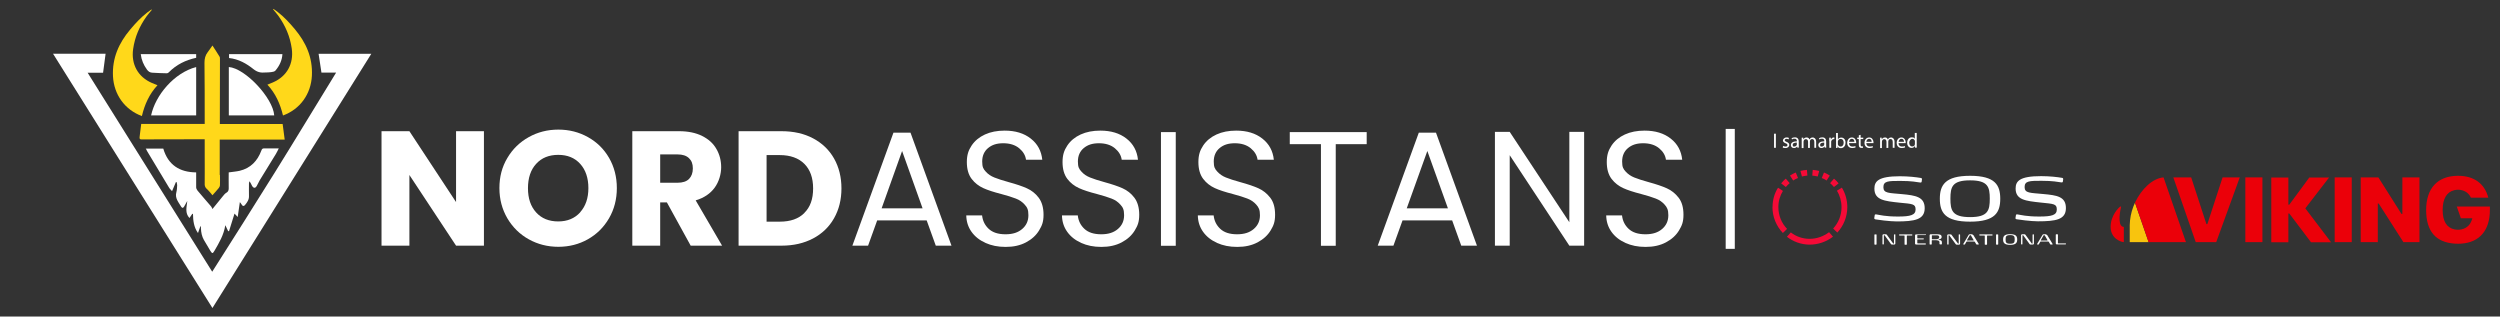 <?xml version="1.0" encoding="UTF-8"?>
<svg xmlns="http://www.w3.org/2000/svg" version="1.1" viewBox="0 0 2197.1 278.2">
  <rect x="0" y="0" width="2197.1" height="278.2" fill="#333333" stroke="none"/>
  <defs>
    <style>
      .cls-1 {
        fill: #fff;
      }

      .cls-2 {
        fill: #f8c40e;
      }

      .cls-3 {
        fill: #eb0009;
      }

      .cls-4 {
        fill: #ffd81a;
      }

      .cls-5 {
        fill: #f50a37;
      }
    </style>
  </defs>
  <!-- Generator: Adobe Illustrator 28.7.4, SVG Export Plug-In . SVG Version: 1.2.0 Build 166)  -->
  <g>
    <g id="Lager_1">
      <path class="cls-1" d="M1731.4,154.5c-22,0-26.6,8.2-26.6,20.2s4.5,20.1,26.6,20.1,26.5-8.2,26.5-20.1-4.3-20.2-26.5-20.2h0ZM1731.4,190.8c-15.7,0-17.3-5.8-17.3-16.2s1.6-16.1,17.3-16.1,17.3,5.8,17.3,16.1-1.5,16.2-17.3,16.2ZM1691.5,183c0-10-7.9-11.3-20.1-12.4-11.3-1.1-16.2-.6-16.2-6.1s4.5-5.5,14.8-5.5,14.4,1,17.5,1.4h.4c.4,0,.8-.1.9-.6l.3-2.1c0-.1,0-.3,0-.4,0-.4-.2-.8-1-.9-4-.7-10.8-1.5-18.4-1.5-19.1,0-22.4,4.5-22.4,10.9,0,10.1,9.1,10.9,21.9,12.3,11.7,1.1,14.3,1.1,14.3,6s-4.4,6.2-15.5,6.2-16-1.4-19.2-1.9h-.3c-.4,0-.8.1-.9.6l-.4,2.5c0,.1,0,.3,0,.4,0,.4.2.7,1,.9,1.3.3,12.7,1.8,18.7,1.8,15.6,0,24.6-1.5,24.6-11.6ZM1772.3,192.7c1.3.3,12.7,1.8,18.7,1.8,15.6,0,24.6-1.4,24.6-11.6s-7.9-11.3-20.1-12.4c-11.3-1.1-16.2-.6-16.2-6.1s4.5-5.5,14.8-5.5,14.4,1,17.5,1.4h.4c.4,0,.8-.1.9-.6l.3-2.1c0-.1,0-.3,0-.4,0-.4-.2-.8-1-.9-4-.7-10.8-1.5-18.4-1.5-19.1,0-22.4,4.5-22.4,10.9,0,10.1,9.1,10.9,21.9,12.3,11.7,1.2,14.3,1.1,14.3,6.1s-4.4,6.2-15.5,6.2-16-1.4-19.2-1.9h-.3c-.4,0-.8.1-.9.6l-.4,2.5c0,.1,0,.3,0,.4,0,.4.3.6,1.1.9h0ZM1648.7,206h-.9c-.4,0-.5.1-.5.5v8c0,.4.1.5.5.5h.9c.4,0,.5-.1.5-.5v-8c0-.4,0-.5-.5-.5ZM1665.3,206h-.4c-.4,0-.4,0-.4.5v7.2c0,.4-.1.4-.4.4s-.3,0-.5-.4l-5.3-7.3c-.2-.4-.6-.5-.9-.5h-2.1c-.5,0-.9.4-.9.9v7.5c0,.4,0,.5.4.5h.4c.4,0,.4,0,.4-.5v-7.2c0-.4.1-.4.4-.4s.3,0,.5.4l5.3,7.3c.2.4.6.5.9.5h2.1c.5,0,.9-.4.9-.9v-7.6c0-.4,0-.5-.4-.5ZM1680,206h-10.5c-.4,0-.5,0-.5.4h0c0,.5,0,.6.5.6h3.9c.2,0,.4,0,.4.4v7.2c0,.4.1.5.5.5h1c.4,0,.5-.1.5-.5v-7.2c0-.4.1-.4.4-.4h3.9c.4,0,.5,0,.5-.4v-.2c0-.3,0-.4-.5-.4h0ZM1692,206h-8.1c-.5,0-.9.4-.9.9v7.1c0,.5.4.9.9.9h8.1c.4,0,.5,0,.5-.4h0c0-.5,0-.6-.5-.6h-6.6c-.2,0-.4,0-.4-.4v-2.7c0-.4.1-.4.4-.4h4.8c.4,0,.5,0,.5-.4h0c0-.5,0-.5-.5-.5h-4.8c-.2,0-.4,0-.4-.4v-2.1c0-.4.1-.4.4-.4h6.6c.4,0,.5,0,.5-.4h0c0-.4,0-.4-.5-.4h0ZM1704.3,211.1c-.4,0-.5,0-.5-.4s.1-.3.5-.4c1.3-.3,2.1-.8,2.1-2.1,0-1.9-1.6-2.3-3.9-2.3h-5.8c-.5,0-.9.4-.9.9v7.6c0,.4.1.5.5.5h.9c.4,0,.5-.1.5-.5v-2.9c0-.4.1-.4.4-.4h3.3c1.9.1,3,.5,3.1,1.6v1.6c0,.4.3.5.6.5h.9c.4,0,.6,0,.6-.4h0c0,0,0-1.5,0-1.5,0-1.6-1.1-1.8-2.1-2h0ZM1701.3,210.3h-3.1c-.3,0-.4,0-.4-.3v-2.8c0-.4.1-.4.4-.4h3.8c1.8,0,2.3.6,2.3,1.7s-1.1,1.8-3,1.8ZM1722.2,206h-.4c-.4,0-.4,0-.4.5v7.2c0,.4-.1.4-.4.4s-.3,0-.5-.4l-5.3-7.2c-.2-.4-.6-.5-.9-.5h-2.1c-.5,0-.9.4-.9.9v7.5c0,.4,0,.5.4.5h.4c.4,0,.4,0,.4-.5v-7.2c0-.4.1-.4.4-.4s.3,0,.5.4l5.3,7.3c.2.4.6.5.9.5h2.1c.5,0,.9-.4.9-.9v-7.6c0-.4,0-.5-.4-.5ZM1733.9,206.5c-.2-.4-.5-.6-.9-.6h-2c-.4,0-.7.2-.9.6l-4.7,7.9c0,.1,0,.2,0,.3,0,.1.1.2.4.2h.7c.4,0,.4-.1.5-.4l1.1-1.9c.1-.3.2-.3.5-.3h6.4c.3,0,.4,0,.6.3l1.1,1.9c.1.2.2.4.6.4h1.3c.4,0,.4-.1.4-.3s0-.1,0-.2l-4.8-7.9h0ZM1734.3,211.4h-5.4c-.2,0-.3-.2-.2-.4l2.3-4c.1-.3.2-.3.6-.3s.4,0,.6.3l2.3,4c.1.2,0,.4-.2.4ZM1750.5,206h-10.5c-.4,0-.5,0-.5.4h0c0,.5,0,.6.5.6h3.9c.2,0,.4,0,.4.4v7.2c0,.4.1.5.5.5h1c.4,0,.5-.1.5-.5v-7.2c0-.4.1-.4.4-.4h3.9c.4,0,.5,0,.5-.4v-.2c0-.3,0-.4-.5-.4h0ZM1755.6,206h-.9c-.4,0-.5.1-.5.5v8c0,.4.1.5.5.5h.9c.4,0,.5-.1.5-.5v-8c0-.4-.1-.5-.5-.5ZM1766.6,205.8c-5.2,0-6.2,1.9-6.2,4.7s1.1,4.7,6.2,4.7,6.2-1.9,6.2-4.7c0-2.8-1-4.7-6.2-4.7ZM1766.6,214.2c-3.7,0-4-1.3-4-3.8s.4-3.8,4-3.8,4,1.3,4,3.8-.4,3.8-4,3.8ZM1787.1,206h-.4c-.4,0-.4,0-.4.5v7.2c0,.4-.1.4-.4.4s-.3,0-.5-.4l-5.3-7.3c-.2-.4-.6-.5-.9-.5h-2.1c-.5,0-.9.4-.9.9v7.5c0,.4,0,.5.4.5h.4c.4,0,.4,0,.4-.5v-7.2c0-.4.1-.4.4-.4s.3,0,.5.4l5.3,7.3c.2.4.6.5.9.5h2.1c.5,0,.9-.4.9-.9v-7.6c0-.4,0-.5-.4-.5ZM1798.8,206.5c-.2-.4-.5-.6-.9-.6h-2c-.4,0-.7.2-.9.6l-4.7,7.9c0,.1,0,.2,0,.3,0,.1.1.2.4.2h.7c.4,0,.4-.1.5-.4l1.1-1.9c.1-.3.2-.3.6-.3h6.4c.3,0,.4,0,.6.3l1.1,1.9c.1.2.2.4.6.4h1.2c.4,0,.4-.1.4-.3s0-.1,0-.2l-4.8-7.9ZM1799.2,211.4h-5.4c-.2,0-.3-.2-.2-.4l2.3-4c.1-.3.2-.3.6-.3s.4,0,.6.3l2.3,4c0,.2,0,.4-.2.4h0ZM1815,213.9h-6c-.2,0-.4,0-.4-.4v-7.1c0-.4-.1-.5-.5-.5h-.9c-.4,0-.5.1-.5.5v7.5c0,.5.4.9.9.9h7.5c.4,0,.5,0,.5-.4v-.2c-.1-.3-.2-.4-.6-.4Z"/>
      <path class="cls-5" d="M1580.1,156.3l-1.9-4.7s0,0,0,0h0c-1.8.8-3.5,1.6-5.1,2.7h0c0,.1,2.8,4.3,2.8,4.3,0,0,0,0,.1,0,1.3-.9,2.6-1.6,4.1-2.1.1,0,.1-.1.1-.2ZM1572.7,160.8l-3.3-3.8h0c0,0,0,0,0,0-1.5,1.3-2.8,2.6-4,4.1h0c0,0,0,.1,0,.1l4,3.1h.1c1-1.2,2.1-2.3,3.3-3.3h0ZM1588.4,154.3l-.4-5s0,0,0,0h0c-1.9.1-3.8.5-5.7.9,0,0,0,0,0,0h0c0,0,1.3,4.9,1.3,4.9,0,0,0,0,.1,0,1.5-.4,3-.6,4.6-.8.1,0,.1,0,.1,0ZM1614.6,204.4h.1c5.4-5.8,8.7-13.6,8.8-22.2,0-6.3-1.7-12.3-4.8-17.3h0c0,0,0,0,0,0l-4.3,2.7c0,0,0,0,0,.1,2.6,4.2,4,9.2,4,14.5,0,7.2-2.8,13.7-7.3,18.6,0,0,0,.1,0,.1,0,0,3.6,3.5,3.6,3.5ZM1557.7,181.8c0,8.9,3.4,16.9,9.1,22.9h.1l3.6-3.5c0,0,0-.1,0-.1-4.8-5-7.6-11.7-7.6-19.2,0-5.2,1.5-10,4-14.1h0c-1.3-1-3-2-4.3-2.8h0s0,0,0,0c-3.1,4.8-4.8,10.7-4.8,16.8ZM1570.3,208s0,0,0,0c5.5,4.3,12.4,6.9,19.9,7,7.8,0,15-2.6,20.7-7h0c0-.1-3.4-3.9-3.4-3.9,0,0-.1,0-.1,0-4.8,3.6-10.7,5.8-17.1,5.8-6.2,0-11.9-2.1-16.4-5.6h-.1l-3.4,3.8q0,0,0,0ZM1601.1,156.3l1.9-4.7s0,0,0,0h0c1.8.8,3.5,1.6,5.1,2.7h0c0,.1-2.8,4.3-2.8,4.3,0,0,0,0-.1,0-1.3-.9-2.6-1.6-4.1-2.1-.1,0-.2-.1-.1-.2ZM1608.5,160.8l3.3-3.8h0c0,0,0,0,0,0,1.5,1.3,2.8,2.6,4,4.1h0c0,0,0,.1,0,.1l-4,3.1h-.1c-1-1.2-2.1-2.3-3.3-3.3q0,0,0-.1ZM1592.7,154.3l.4-5s0,0,0,0h0c1.9.1,3.8.5,5.7.9,0,0,0,0,0,0h0c0,0-1.3,4.9-1.3,4.9,0,0,0,0-.1,0-1.5-.4-3-.6-4.6-.8-.1,0-.1,0-.1,0Z"/>
      <g>
        <path class="cls-3" d="M1909.9,155.9h15.8l13.4,41.1h.8l13.4-41.1h15.1l-20.7,56.9h-18l-19.7-56.9h0Z"/>
        <path class="cls-3" d="M1988.3,155.9h-15v56.9h15v-56.9Z"/>
        <path class="cls-3" d="M2048.7,212.9h-17.7l-19.1-25.3h-.8v25.3h-15v-56.9h15v23.9h.8l17.6-23.9h17.4l-20.9,27.1,22.7,29.9Z"/>
        <path class="cls-3" d="M2066.8,155.9h-15v56.9h15v-56.9Z"/>
        <path class="cls-3" d="M2074.8,155.9h15.4l20.3,32.1h.8v-32.1h15v56.9h-14.1l-21.7-33.9h-.8v33.9h-15v-56.9h0Z"/>
        <path class="cls-3" d="M2188,181.5h-28.9l3.6,10.3h10.1c-1.4,5.5-4.6,8.7-9.6,9.8-2,.4-4.1.4-6.1,0-6.9-1.5-10.4-7.2-10.4-17s3.5-16,10.4-17.5c2-.5,4.2-.5,6.2,0,1.8.4,3.5,1.2,4.9,2.3,1.4,1.1,2.6,2.6,3.3,4.3h15.3c-3.2-12.3-12.4-19.1-26.3-19.2h-.7c-17.6.2-27.6,10.9-27.6,30.1s8.9,28.3,24.9,29.5c1,0,2.1.1,3.1.1s2.1,0,3.1-.1c15.9-1.2,24.9-11.7,24.9-29.5s0-2.1,0-3.1"/>
        <path class="cls-3" d="M1864,182.3c.3-1.2-.4-.9-1-.5s-8.1,7.2-8.1,17.6,9.2,13.3,11.6,13.4v-13.4c-4.9,0-4.2-10-2.5-17.1"/>
        <path class="cls-2" d="M1888.3,212.9l-12-34.7c-.5,1.1-1,2.2-1.4,3.3-2,5.2-3.1,10.8-3.2,16.4v14.9h16.6Z"/>
        <path class="cls-3" d="M1901.4,155.9c-9.7.8-19.5,10.3-25.1,22.2l12,34.7h32.8s-19.7-56.9-19.7-56.9Z"/>
      </g>
      <g>
        <g>
          <path class="cls-4" d="M193.3,153.7c0,3,.2,6,0,8.9,0,.9-.4,1.9-1,2.6-1.7,2.1-3.6,4.1-5.6,6.4-1.6-1.9-3.2-4-5.1-5.7-1.6-1.5-1.8-3-1.7-5,.1-8.4,0-16.8,0-25.1v-13.4h-10.8c-14.9,0-29.9,0-44.8.1-1.9,0-1.7-1.2-1.6-2.3.4-3.7.9-7.3,1.4-11.3h55.8v-5.2c0-16.2,0-32.3-.2-48.5,0-3.6.7-6.6,2.8-9.3,1.4-1.8,2.7-3.8,4.2-5.9,2.1,3.2,4.2,6.4,6.2,9.7.4.6.4,1.4.4,2.1,0,17.3,0,34.7-.1,52v5.2h55.2c.6,4.7,1.2,9.1,1.8,13.7h-57.1c0,10.4,0,20.7,0,31.1h0Z"/>
          <path class="cls-4" d="M138.5,74.8c-7.3,7.8-11.4,17.1-13.8,27.2-15-5.5-24.6-18.9-25.4-34.9-.8-16,5.1-29.2,15.1-41.1,4.6-5.5,9.4-10.7,15.1-15.1,1.2-.9,2.4-1.8,3.6-2.6l.3.4c-1.6,1.9-3.2,3.8-4.7,5.8-6.1,8.6-10.2,18-11.7,28.6-1.9,13.3,4.2,24.5,16.5,29.8,1.6.7,3.2,1.3,4.9,2h0Z"/>
          <path class="cls-4" d="M234.9,74.3c7.3,7.8,11.4,17.1,13.8,27.2,15.1-5.5,24.6-18.9,25.4-34.9.8-16-5.1-29.2-15.1-41.1-4.6-5.5-9.4-10.7-15.1-15.1-1.2-.9-2.4-1.8-3.6-2.6l-.3.4c1.6,1.9,3.2,3.8,4.7,5.8,6.1,8.6,10.2,18,11.7,28.6,1.9,13.3-4.2,24.5-16.5,29.8-1.6.7-3.2,1.3-4.9,2h0Z"/>
        </g>
        <g>
          <path class="cls-1" d="M295.4,63.8h-12.9c-.8-5.4-1.7-10.9-2.5-16.5h46.3c-46.4,74.3-93.1,148.9-139.6,223.4C140,196.4,93.3,121.7,46.6,47.2h46.2c-.7,5.6-1.5,11-2.2,16.7h-13.6c36.7,58.6,73.2,116.9,109.5,174.9,18.3-28.9,36.8-57.9,55-87.2,18.2-29.2,36-58.7,53.9-87.8h0Z"/>
          <path class="cls-1" d="M127.9,130.6h15.6c4.2,14.3,14.3,20.8,28.9,20.9,0,4.5,0,8.8,0,13.1,0,1,.6,2.1,1.2,2.9,3.9,4.7,8,9.3,11.9,13.9.6.7.9,1.6,1.2,2.3,3-3.7,6-7.5,9.1-11.2.9-1.1,1.9-2.4,3.1-3.1,2-1.1,2.2-2.7,2.1-4.7-.1-4.4,0-8.9,0-13.2,3.4-.5,6.5-.7,9.6-1.4,9.7-2.3,15.7-8.7,19.1-17.8.5-1.4,1-1.9,2.5-1.9,4.2,0,8.4,0,12.8,0-.8,1.6-1.6,3.4-2.6,5-4.7,7.7-9.5,15.4-14.2,23.1-.9,1.6-1.7,3.2-2.5,4.8-1.2,2.3-2.9,2.3-4.2,0-.7-1.3-1.2-2.7-2.3-4-.1.6-.4,1.2-.4,1.8,0,3.6-.1,7.3,0,10.9.2,3.4-1.5,5.8-3.5,8.2-1,1.2-2.1,1.1-2.9-.4-.3-.6-.8-1.1-1.6-2.2-.7,4.5-1.2,8.4-1.9,13.1-1.3-1.4-2.1-2.2-2.8-3-1.6,5.2-3.2,10.3-4.8,15.4-.3,0-.5,0-.8,0-.8-1.6-1.6-3.2-2.5-5.2-1.3,8.6-5.5,15.6-9.6,22.6-1.5,2.5-1.9,2.5-3.5,0-1.9-3.2-3.8-6.4-5.7-9.6-1.8-3.2-2.5-6.6-2.6-10.3,0-.7,0-1.4-.4-2.1-.7,1.9-1.4,3.9-2.2,6.3-3.7-5.2-4.3-10.9-4.4-16.8-.2,0-.4,0-.6-.1-.8,1.1-1.6,2.3-2.5,3.7-4.1-4.4-2.5-9.4-1.9-15-1.1,2-2,3.4-2.7,4.8-.7,1.4-1.8,1.7-2.6.4-2.3-4-5.8-7.6-4.3-12.9.5-1.9.6-4,.7-6.1,0-.9-.3-1.9-.5-2.8h-.6c-1.1,2.5-2.1,5-3.4,8-1.1-1.3-2.1-2.1-2.7-3.2-6.4-10.5-12.7-21.1-19-31.6-.5-.8-.9-1.8-1.4-2.8h0Z"/>
          <path class="cls-1" d="M241,101.4h-39.9v-42.5c14.3,1.1,38.8,27.1,39.9,42.5Z"/>
          <path class="cls-1" d="M172.4,58.9v42.5h-39.6c3.8-17.7,20.1-37.3,39.6-42.5Z"/>
          <path class="cls-1" d="M123.8,47.6h48.6v3.2c-9.3,2-17.4,6-24.1,12.8-.4.4-1,.8-1.6.8-4.2,0-8.4-.3-12.7-.5-2.1,0-3.7-1.1-4.9-2.8-2.9-4-4.8-8.4-5.4-13.5h0Z"/>
          <path class="cls-1" d="M201.3,51.1v-3.5h46.9c-.3,5.4-2.6,10.3-6.2,14.5-.8.9-2.5,1.1-3.8,1.3-1.6.3-3.3.2-5,.3-3.9.4-7-.2-10.4-2.9-6.1-4.9-13.1-8.9-21.5-9.8h0Z"/>
          <path class="cls-1" d="M425.3,215.9h-24.5l-41-62.1v62.1h-24.5v-100.6h24.5l41,62.3v-62.3h24.5v100.6Z"/>
          <path class="cls-1" d="M464.7,210.3c-7.9-4.4-14.1-10.5-18.8-18.4-4.6-7.9-7-16.7-7-26.6s2.3-18.7,7-26.5c4.6-7.8,10.9-13.9,18.8-18.3,7.9-4.4,16.5-6.6,26-6.6s18.1,2.2,26,6.6c7.9,4.4,14.1,10.5,18.6,18.3,4.5,7.8,6.8,16.7,6.8,26.5s-2.3,18.7-6.9,26.6-10.8,14-18.6,18.4c-7.8,4.4-16.5,6.6-25.9,6.6s-18.1-2.2-26-6.6ZM509.9,186.5c4.8-5.4,7.2-12.4,7.2-21.2s-2.4-16-7.2-21.3c-4.8-5.3-11.2-7.9-19.3-7.9s-14.6,2.6-19.4,7.9c-4.8,5.2-7.2,12.4-7.2,21.4s2.4,16,7.2,21.3c4.8,5.3,11.3,7.9,19.4,7.9s14.5-2.7,19.3-8h0Z"/>
          <path class="cls-1" d="M607,215.9l-20.9-38h-5.9v38h-24.5v-100.6h41.1c7.9,0,14.7,1.4,20.3,4.2,5.6,2.8,9.8,6.6,12.5,11.4,2.8,4.8,4.2,10.2,4.2,16.1s-1.9,12.7-5.7,17.9c-3.8,5.2-9.3,9-16.7,11.2l23.2,39.8h-27.7ZM580.2,160.6h15.2c4.5,0,7.9-1.1,10.1-3.3s3.4-5.3,3.4-9.3-1.1-6.8-3.4-9-5.6-3.3-10.1-3.3h-15.2v24.9h0Z"/>
          <path class="cls-1" d="M714.6,121.6c7.9,4.2,14.1,10.1,18.4,17.7,4.3,7.6,6.5,16.4,6.5,26.3s-2.2,18.6-6.5,26.2c-4.3,7.6-10.5,13.6-18.5,17.8-8,4.2-17.2,6.3-27.7,6.3h-37.7v-100.6h37.7c10.6,0,19.9,2.1,27.8,6.3ZM706.9,187.1c5.2-5.1,7.7-12.2,7.7-21.5s-2.6-16.5-7.7-21.6-12.4-7.7-21.6-7.7h-11.6v58.5h11.6c9.3,0,16.5-2.5,21.6-7.6h0Z"/>
          <path class="cls-1" d="M814.5,193.7h-43.6l-8,22.2h-13.8l36.1-99.3h15l36,99.3h-13.8l-8-22.2h0ZM810.8,183.1l-18-50.4-18,50.4h36.1,0Z"/>
          <path class="cls-1" d="M866,213.4c-5.2-2.3-9.3-5.6-12.2-9.7-3-4.2-4.5-9-4.6-14.4h13.9c.5,4.7,2.4,8.6,5.8,11.8s8.3,4.8,14.8,4.8,11.1-1.6,14.7-4.7c3.6-3.1,5.4-7.1,5.4-12s-1-6.9-3.2-9.3c-2.1-2.4-4.7-4.2-7.9-5.4s-7.4-2.6-12.8-4c-6.6-1.7-11.9-3.4-15.8-5.2s-7.4-4.4-10.2-8.1c-2.8-3.7-4.2-8.6-4.2-14.8s1.4-10.3,4.2-14.5c2.8-4.2,6.7-7.4,11.7-9.7s10.8-3.4,17.3-3.4c9.4,0,17,2.3,23,7s9.3,10.9,10.1,18.6h-14.3c-.5-3.8-2.5-7.2-6-10.1-3.5-2.9-8.2-4.4-14-4.4s-9.9,1.4-13.3,4.2-5.2,6.8-5.2,11.8,1,6.6,3.1,8.9c2,2.3,4.6,4,7.6,5.2,3,1.2,7.2,2.6,12.7,4.1,6.6,1.8,11.9,3.6,15.9,5.4,4,1.8,7.5,4.5,10.3,8.2s4.3,8.7,4.3,15-1.3,9.5-3.9,13.8c-2.6,4.3-6.4,7.8-11.5,10.5-5.1,2.7-11,4-17.9,4s-12.5-1.2-17.7-3.5h0Z"/>
          <path class="cls-1" d="M950.1,213.4c-5.2-2.3-9.3-5.6-12.2-9.7-3-4.2-4.5-9-4.6-14.4h13.9c.5,4.7,2.4,8.6,5.8,11.8s8.3,4.8,14.8,4.8,11.1-1.6,14.7-4.7c3.6-3.1,5.4-7.1,5.4-12s-1-6.9-3.2-9.3c-2.1-2.4-4.7-4.2-7.9-5.4s-7.4-2.6-12.8-4c-6.6-1.7-11.9-3.4-15.8-5.2s-7.4-4.4-10.2-8.1c-2.8-3.7-4.2-8.6-4.2-14.8s1.4-10.3,4.2-14.5c2.8-4.2,6.7-7.4,11.7-9.7s10.8-3.4,17.3-3.4c9.4,0,17,2.3,23,7s9.3,10.9,10.1,18.6h-14.3c-.5-3.8-2.5-7.2-6-10.1-3.5-2.9-8.2-4.4-14-4.4s-9.9,1.4-13.3,4.2-5.2,6.8-5.2,11.8,1,6.6,3.1,8.9c2,2.3,4.6,4,7.6,5.2,3,1.2,7.2,2.6,12.7,4.1,6.6,1.8,11.9,3.6,15.9,5.4,4,1.8,7.5,4.5,10.3,8.2s4.3,8.7,4.3,15-1.3,9.5-3.9,13.8c-2.6,4.3-6.4,7.8-11.5,10.5-5.1,2.7-11,4-17.9,4s-12.5-1.2-17.7-3.5h0Z"/>
          <path class="cls-1" d="M1033.3,116.1v99.9h-13v-99.9h13Z"/>
          <path class="cls-1" d="M1069.5,213.4c-5.2-2.3-9.3-5.6-12.2-9.7-3-4.2-4.5-9-4.6-14.4h13.9c.5,4.7,2.4,8.6,5.8,11.8s8.3,4.8,14.8,4.8,11.1-1.6,14.7-4.7c3.6-3.1,5.4-7.1,5.4-12s-1.1-6.9-3.2-9.3-4.7-4.2-7.9-5.4-7.4-2.6-12.8-4c-6.6-1.7-11.9-3.4-15.8-5.2s-7.4-4.4-10.2-8.1c-2.8-3.7-4.2-8.6-4.2-14.8s1.4-10.3,4.2-14.5c2.8-4.2,6.7-7.4,11.7-9.7s10.8-3.4,17.3-3.4c9.4,0,17,2.3,23,7s9.3,10.9,10.1,18.6h-14.3c-.5-3.8-2.5-7.2-6-10.1-3.5-2.9-8.2-4.4-14-4.4s-9.9,1.4-13.3,4.2c-3.4,2.8-5.2,6.8-5.2,11.8s1,6.6,3.1,8.9c2.1,2.3,4.6,4,7.6,5.2,3,1.2,7.2,2.6,12.7,4.1,6.6,1.8,11.9,3.6,15.9,5.4,4,1.8,7.4,4.5,10.3,8.2s4.3,8.7,4.3,15-1.3,9.5-3.9,13.8c-2.6,4.3-6.4,7.8-11.5,10.5-5.1,2.7-11,4-17.9,4s-12.5-1.2-17.7-3.5h0Z"/>
          <path class="cls-1" d="M1201.1,116.1v10.6h-27.2v89.3h-13v-89.3h-27.4v-10.6h67.6Z"/>
          <path class="cls-1" d="M1276.2,193.7h-43.6l-8,22.2h-13.8l36.1-99.3h15.1l36,99.3h-13.8l-8-22.2h0ZM1272.5,183.1l-18.1-50.4-18.1,50.4h36.1,0Z"/>
          <path class="cls-1" d="M1392.2,215.9h-13l-52.4-79.5v79.5h-13v-100h13l52.4,79.4v-79.4h13v100Z"/>
          <path class="cls-1" d="M1428.4,213.4c-5.2-2.3-9.3-5.6-12.2-9.7-3-4.2-4.5-9-4.6-14.4h13.9c.5,4.7,2.4,8.6,5.8,11.8s8.3,4.8,14.8,4.8,11.1-1.6,14.7-4.7c3.6-3.1,5.4-7.1,5.4-12s-1.1-6.9-3.2-9.3-4.7-4.2-7.9-5.4-7.4-2.6-12.8-4c-6.6-1.7-11.9-3.4-15.8-5.2s-7.4-4.4-10.2-8.1c-2.8-3.7-4.2-8.6-4.2-14.8s1.4-10.3,4.2-14.5c2.8-4.2,6.7-7.4,11.7-9.7s10.8-3.4,17.3-3.4c9.4,0,17,2.3,23,7s9.3,10.9,10.1,18.6h-14.3c-.5-3.8-2.5-7.2-6-10.1-3.5-2.9-8.2-4.4-14-4.4s-9.9,1.4-13.3,4.2-5.2,6.8-5.2,11.8,1,6.6,3.1,8.9c2.1,2.3,4.6,4,7.6,5.2,3,1.2,7.2,2.6,12.7,4.1,6.6,1.8,11.9,3.6,15.9,5.4,4,1.8,7.4,4.5,10.3,8.2s4.3,8.7,4.3,15-1.3,9.5-3.9,13.8c-2.6,4.3-6.4,7.8-11.5,10.5-5.1,2.7-11,4-17.9,4s-12.5-1.2-17.7-3.5h0Z"/>
        </g>
      </g>
      <rect class="cls-1" x="1516.6" y="113.3" width="8" height="105.4"/>
      <g>
        <path class="cls-1" d="M1560.7,117.5v12.4h-1.6v-12.4h1.6Z"/>
        <path class="cls-1" d="M1567.1,128.2c.5.3,1.3.6,2.1.6,1.2,0,1.7-.6,1.7-1.3s-.5-1.2-1.7-1.6c-1.6-.6-2.3-1.5-2.3-2.5s1.2-2.6,3.1-2.6,1.7.3,2.2.5l-.4,1.2c-.3-.2-1-.5-1.8-.5s-1.5.6-1.5,1.2.5,1.1,1.7,1.5c1.5.6,2.3,1.4,2.3,2.7s-1.2,2.7-3.3,2.7-1.9-.2-2.5-.6l.4-1.2Z"/>
        <path class="cls-1" d="M1579.5,129.9v-1.1h-.2c-.5.7-1.5,1.3-2.7,1.3-1.8,0-2.7-1.3-2.7-2.6,0-2.1,1.9-3.3,5.3-3.3v-.2c0-.7-.2-2.1-2-2.1s-1.7.3-2.3.7l-.4-1.1c.7-.5,1.8-.8,2.9-.8,2.7,0,3.4,1.9,3.4,3.6v3.3c0,.8,0,1.5.1,2.1h-1.5ZM1579.3,125.3c-1.8,0-3.8.3-3.8,2s.7,1.5,1.5,1.5,1.9-.7,2.1-1.5c0-.2,0-.3,0-.5v-1.5Z"/>
        <path class="cls-1" d="M1583.4,123.4c0-.9,0-1.7,0-2.4h1.4v1.4h.1c.5-.8,1.3-1.6,2.8-1.6s2.1.7,2.5,1.8h0c.3-.5.6-.9,1-1.2.5-.4,1.1-.6,2-.6s2.9.8,2.9,3.9v5.2h-1.6v-5c0-1.7-.6-2.7-1.9-2.7s-1.6.7-1.9,1.5c0,.2-.1.5-.1.8v5.5h-1.6v-5.3c0-1.4-.6-2.4-1.9-2.4s-1.7.8-2,1.6c0,.2-.1.5-.1.8v5.4h-1.6v-6.5Z"/>
        <path class="cls-1" d="M1603.6,129.9v-1.1h-.2c-.5.7-1.5,1.3-2.7,1.3-1.8,0-2.7-1.3-2.7-2.6,0-2.1,1.9-3.3,5.3-3.3v-.2c0-.7-.2-2.1-2-2.1s-1.7.3-2.3.7l-.4-1.1c.7-.5,1.8-.8,2.9-.8,2.7,0,3.4,1.9,3.4,3.6v3.3c0,.8,0,1.5.1,2.1h-1.5ZM1603.4,125.3c-1.8,0-3.8.3-3.8,2s.7,1.5,1.5,1.5,1.9-.7,2.1-1.5c0-.2,0-.3,0-.5v-1.5Z"/>
        <path class="cls-1" d="M1607.6,123.8c0-1,0-1.9,0-2.8h1.4v1.7h.1c.4-1.2,1.4-1.9,2.5-1.9s.3,0,.5,0v1.5c-.2,0-.3,0-.6,0-1.1,0-1.9.9-2.2,2.1,0,.2,0,.5,0,.8v4.7h-1.6v-6.1Z"/>
        <path class="cls-1" d="M1613.6,129.9c0-.6,0-1.5,0-2.3v-10.7h1.6v5.6h0c.6-1,1.6-1.6,3-1.6,2.2,0,3.8,1.8,3.7,4.5,0,3.2-2,4.8-4,4.8s-2.3-.5-3-1.7h0v1.5h-1.5ZM1615.2,126.3c0,.2,0,.4,0,.6.3,1.1,1.2,1.9,2.4,1.9,1.7,0,2.7-1.4,2.7-3.4s-.9-3.3-2.6-3.3-2.1.8-2.5,2c0,.2,0,.4,0,.7v1.6Z"/>
        <path class="cls-1" d="M1625,125.7c0,2.2,1.4,3.1,3,3.1s1.9-.2,2.5-.5l.3,1.2c-.6.3-1.5.6-3,.6-2.7,0-4.4-1.8-4.4-4.5s1.6-4.8,4.2-4.8,3.7,2.6,3.7,4.2,0,.6,0,.8h-6.2ZM1629.7,124.6c0-1-.4-2.6-2.2-2.6s-2.3,1.5-2.5,2.6h4.7Z"/>
        <path class="cls-1" d="M1635.2,118.4v2.6h2.3v1.2h-2.3v4.8c0,1.1.3,1.7,1.2,1.7s.7,0,.9-.1v1.2c-.2.1-.7.2-1.4.2s-1.4-.2-1.7-.7c-.5-.5-.6-1.3-.6-2.3v-4.8h-1.4v-1.2h1.4v-2.1l1.6-.4Z"/>
        <path class="cls-1" d="M1640.2,125.7c0,2.2,1.4,3.1,3,3.1s1.9-.2,2.5-.5l.3,1.2c-.6.3-1.5.6-3,.6-2.7,0-4.4-1.8-4.4-4.5s1.6-4.8,4.2-4.8,3.7,2.6,3.7,4.2,0,.6,0,.8h-6.2ZM1644.9,124.6c0-1-.4-2.6-2.2-2.6s-2.3,1.5-2.5,2.6h4.7Z"/>
        <path class="cls-1" d="M1652.3,123.4c0-.9,0-1.7,0-2.4h1.4v1.4h.1c.5-.8,1.3-1.6,2.8-1.6s2.1.7,2.5,1.8h0c.3-.5.6-.9,1-1.2.5-.4,1.1-.6,2-.6s2.9.8,2.9,3.9v5.2h-1.6v-5c0-1.7-.6-2.7-1.9-2.7s-1.6.7-1.9,1.5c0,.2-.1.5-.1.8v5.5h-1.6v-5.3c0-1.4-.6-2.4-1.9-2.4s-1.7.8-2,1.6c0,.2-.1.5-.1.8v5.4h-1.6v-6.5Z"/>
        <path class="cls-1" d="M1668.5,125.7c0,2.2,1.4,3.1,3,3.1s1.9-.2,2.5-.5l.3,1.2c-.6.3-1.5.6-3,.6-2.7,0-4.4-1.8-4.4-4.5s1.6-4.8,4.2-4.8,3.7,2.6,3.7,4.2,0,.6,0,.8h-6.2ZM1673.3,124.6c0-1-.4-2.6-2.2-2.6s-2.3,1.5-2.5,2.6h4.7Z"/>
        <path class="cls-1" d="M1684.5,116.8v10.7c0,.8,0,1.7,0,2.3h-1.5v-1.5h-.1c-.5,1-1.6,1.7-3,1.7-2.1,0-3.8-1.8-3.8-4.5,0-3,1.8-4.8,4-4.8s2.3.6,2.7,1.4h0v-5.3h1.6ZM1682.9,124.6c0-.2,0-.5,0-.7-.2-1-1.1-1.9-2.3-1.9s-2.7,1.5-2.7,3.4.9,3.3,2.6,3.3,2.1-.7,2.4-1.9c0-.2,0-.4,0-.7v-1.5Z"/>
      </g>
    </g>
  </g>
</svg>